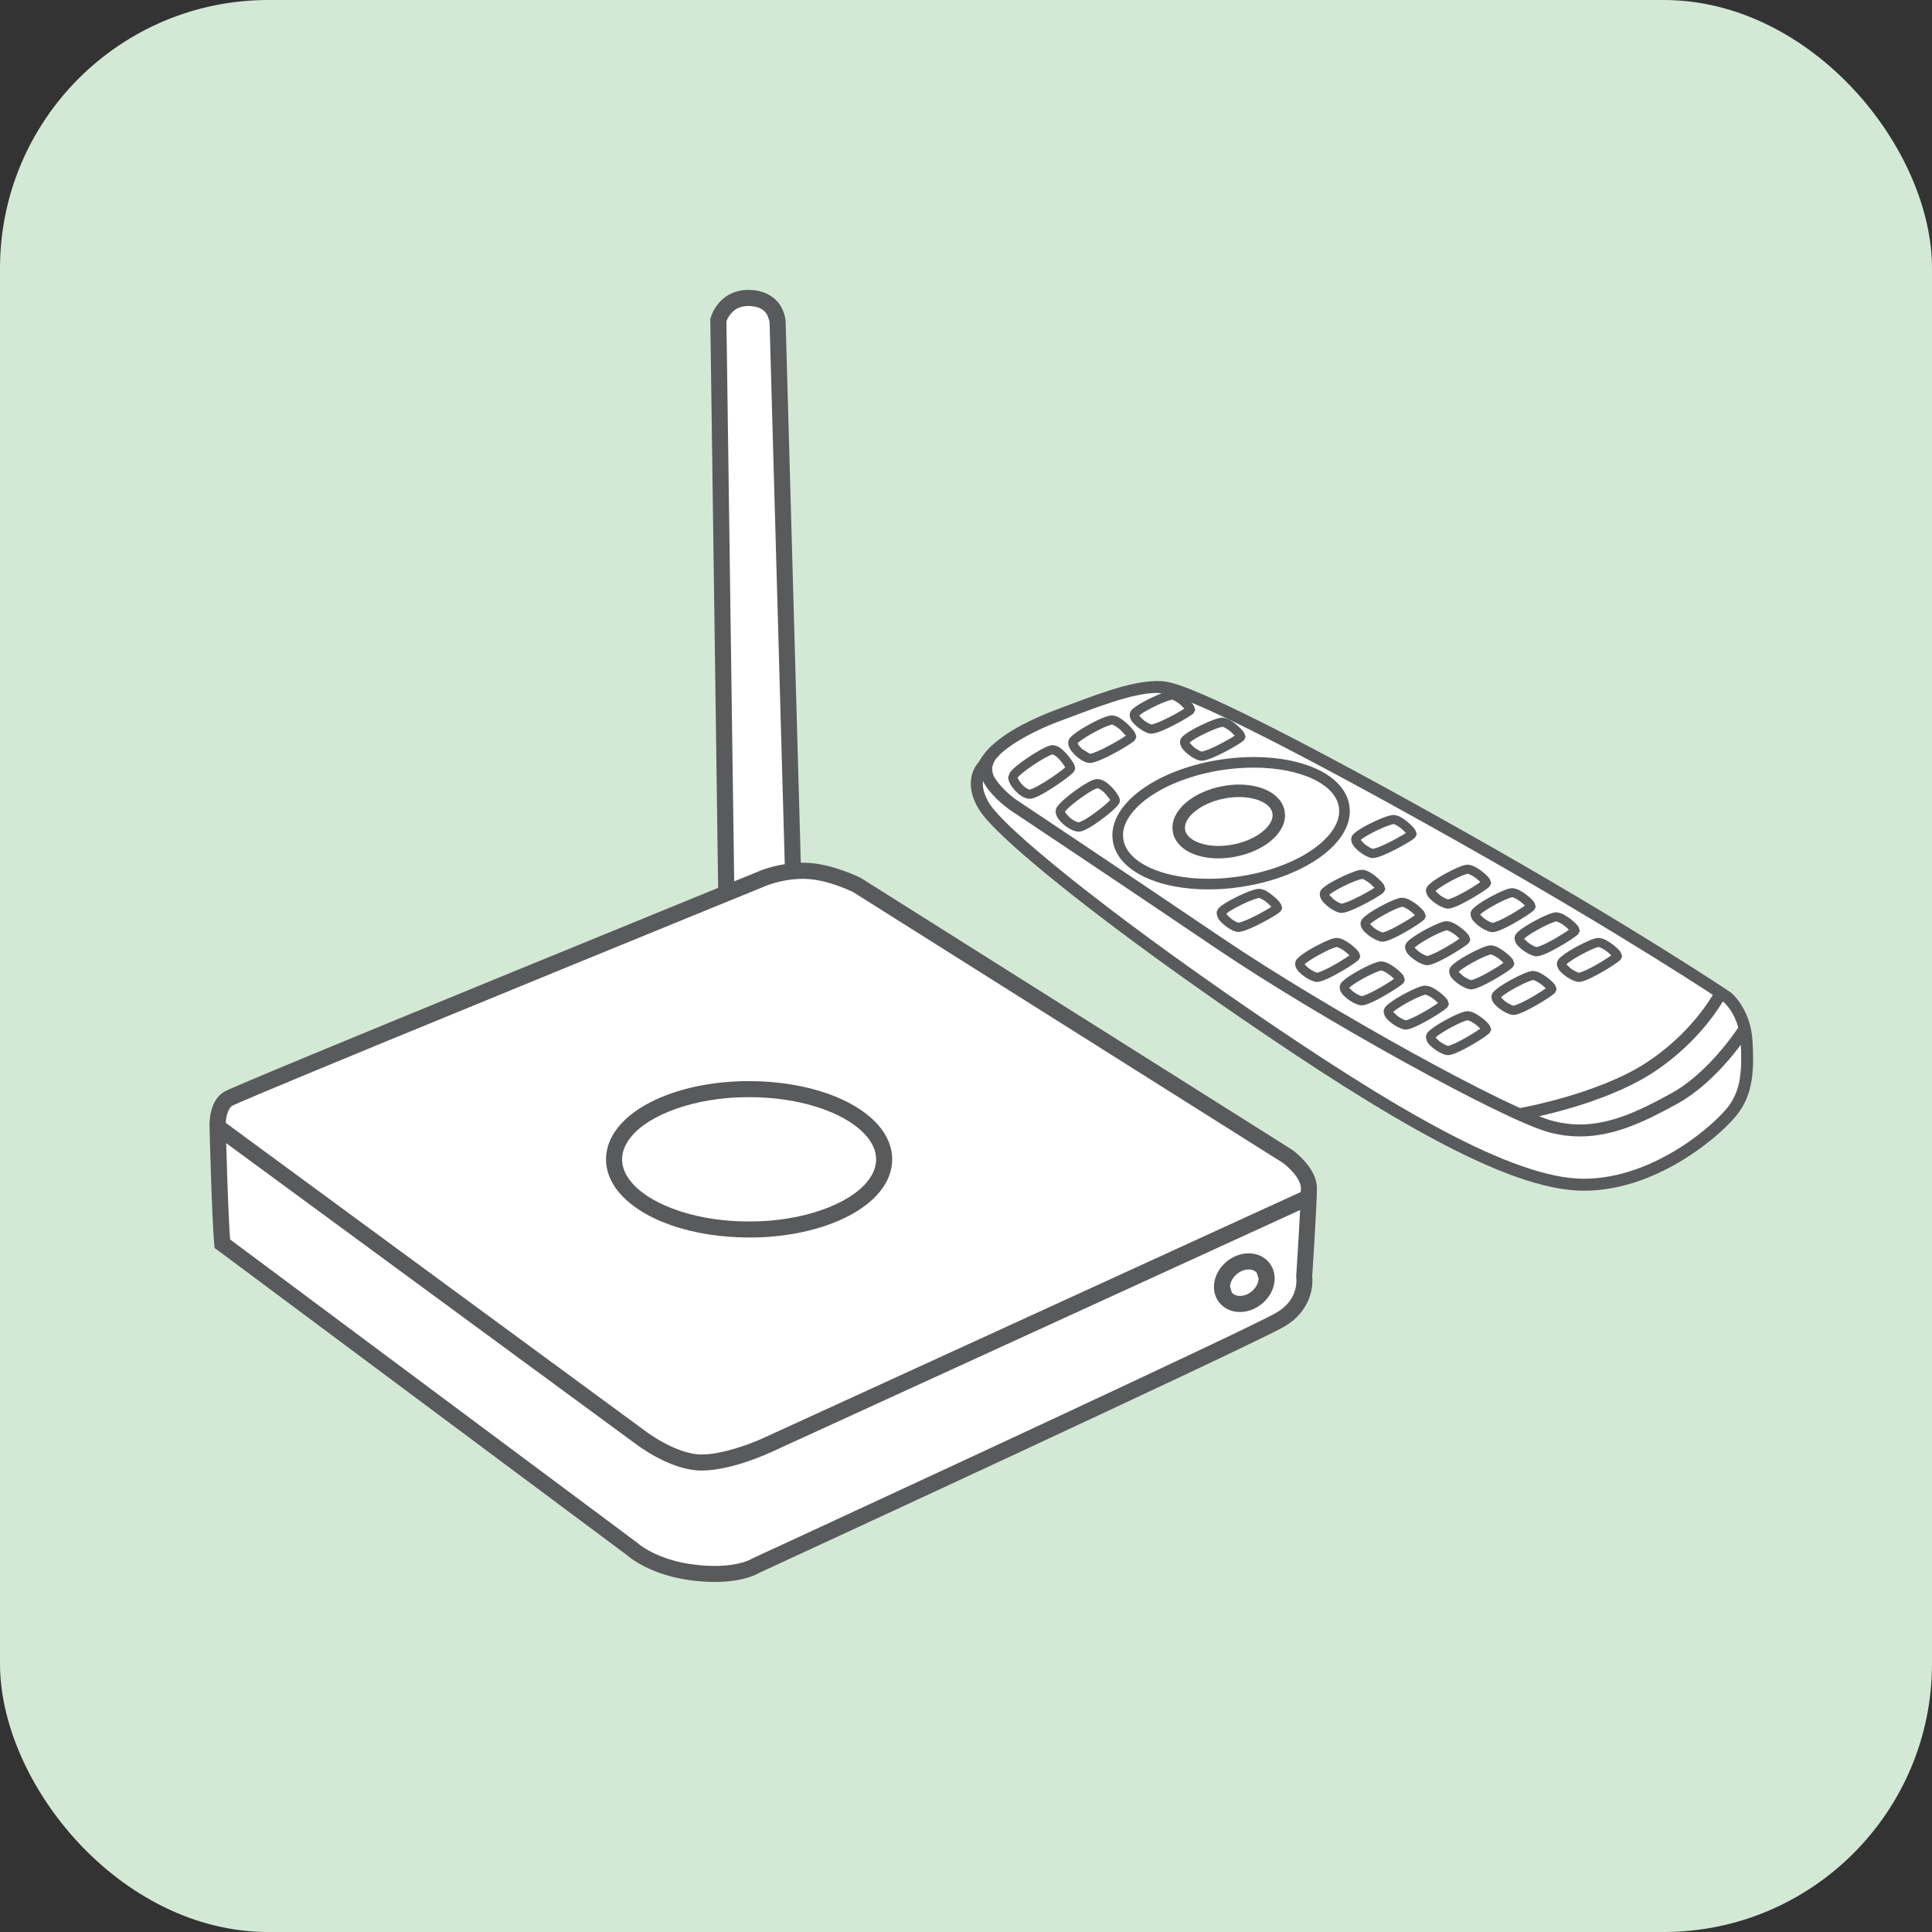 <svg xmlns="http://www.w3.org/2000/svg" width="108" height="108" viewBox="0 0 108 108" fill="none"><rect x="0" y="0" width="108" height="108" fill="#333333" stroke="none"/><rect width="108" height="108" rx="15" fill="#D3E9D6"></rect><path d="M73.166 66.424C73.166 65.501 71.982 64.643 71.982 64.643L47.912 49.475C47.912 49.475 46.458 48.749 45.141 48.684C44.62 48.655 44.133 48.713 43.731 48.792L44.328 48.523L43.473 18.046C43.473 18.046 43.473 16.759 41.989 16.659C40.506 16.562 40.161 17.897 40.161 17.897L40.602 49.937C33.884 52.678 13.315 61.083 12.765 61.416C12.105 61.816 12.17 62.995 12.17 62.995C12.17 62.995 12.302 68.14 12.433 69.523L35.363 86.607C35.363 86.607 36.505 87.656 38.879 87.923C41.251 88.185 42.242 87.526 42.242 87.526C42.242 87.526 70.103 74.666 71.621 73.743C73.139 72.822 72.906 71.371 72.906 71.371C72.906 71.371 73.166 67.347 73.166 66.424Z" fill="white"></path><path d="M12.431 69.523L12.879 69.482C12.816 68.817 12.749 67.178 12.7 65.725C12.652 64.267 12.618 62.985 12.618 62.983V62.966L12.616 62.908C12.614 62.794 12.626 62.535 12.691 62.303C12.755 62.06 12.869 61.876 12.997 61.804L12.961 61.744L12.996 61.806L12.999 61.804L12.963 61.744L12.997 61.806C13.088 61.758 13.676 61.5 14.563 61.127C17.681 59.813 24.764 56.903 31.059 54.326C34.209 53.037 37.163 51.83 39.328 50.943C41.497 50.06 42.87 49.499 42.873 49.497L43.02 49.443C43.321 49.34 44.056 49.126 44.882 49.128L45.123 49.135C45.711 49.162 46.369 49.347 46.873 49.526C47.124 49.619 47.338 49.706 47.486 49.774L47.714 49.878L47.916 49.478L47.675 49.858L71.744 65.026L71.985 64.646L71.722 65.01L71.76 65.04C71.857 65.115 72.118 65.332 72.341 65.603C72.568 65.875 72.729 66.198 72.722 66.427C72.722 66.858 72.657 68.102 72.59 69.219C72.525 70.338 72.459 71.341 72.459 71.343L72.455 71.391L72.465 71.441L72.479 71.439L72.465 71.441L72.479 71.439L72.465 71.441L72.472 71.584C72.464 71.94 72.383 72.75 71.389 73.358C71.243 73.449 70.63 73.76 69.729 74.196C66.56 75.731 59.639 78.965 53.513 81.811C50.45 83.233 47.586 84.559 45.488 85.532C43.388 86.502 42.06 87.116 42.056 87.118L42.022 87.135L41.995 87.154L42.087 87.294L41.998 87.15L41.995 87.154L42.087 87.294L41.998 87.15C41.983 87.159 41.376 87.535 39.954 87.537C39.65 87.537 39.309 87.519 38.93 87.477C37.8 87.354 36.973 87.041 36.436 86.767C36.166 86.631 35.968 86.504 35.84 86.412L35.701 86.308L35.67 86.282L35.667 86.277L35.65 86.261L12.7 69.164L12.431 69.523L12.879 69.482L12.431 69.523L12.163 69.883L35.093 86.967L35.361 86.607L35.055 86.938C35.103 86.981 36.334 88.092 38.826 88.367C39.236 88.413 39.61 88.432 39.949 88.432C41.637 88.434 42.422 87.945 42.487 87.897L42.237 87.523L42.425 87.931C42.425 87.931 49.391 84.716 56.547 81.385C60.125 79.719 63.75 78.026 66.577 76.69C67.991 76.021 69.204 75.442 70.115 75.001C71.03 74.557 71.616 74.264 71.85 74.124C73.178 73.321 73.373 72.097 73.365 71.581C73.365 71.418 73.349 71.316 73.346 71.297L72.901 71.367L73.351 71.398C73.351 71.388 73.614 67.388 73.616 66.424C73.606 65.761 73.23 65.253 72.906 64.886C72.575 64.518 72.257 64.289 72.242 64.279L72.23 64.272L48.127 49.082L48.109 49.072C48.078 49.063 46.615 48.313 45.157 48.234L44.871 48.226C43.571 48.229 42.555 48.651 42.523 48.663C42.525 48.661 35.206 51.646 27.803 54.681C24.102 56.199 20.378 57.729 17.539 58.905C16.122 59.493 14.924 59.992 14.057 60.359C13.625 60.541 13.276 60.689 13.021 60.802L12.713 60.939L12.524 61.035C12.098 61.298 11.914 61.717 11.818 62.067C11.722 62.423 11.712 62.744 11.71 62.908L11.714 63.024L12.163 62.995L11.714 63.005C11.714 63.014 11.842 68.138 11.977 69.567L11.997 69.766L12.158 69.883L12.431 69.523Z" fill="#595A5C"></path><path d="M11.9 63.356L35.493 80.684L35.759 80.32L35.481 80.675C35.496 80.684 35.968 81.056 36.663 81.434C37.361 81.809 38.274 82.2 39.222 82.205C41.02 82.193 43.159 81.145 43.189 81.139L42.996 80.735L43.181 81.142L73.353 67.331L72.978 66.513L42.801 80.328C42.8 80.328 42.678 80.386 42.458 80.481C41.807 80.761 40.311 81.313 39.221 81.306C38.535 81.311 37.718 80.985 37.091 80.641C36.776 80.47 36.51 80.301 36.322 80.173L36.106 80.021L36.035 79.966L36.028 79.961L12.431 62.631L11.9 63.356Z" fill="#595A5C"></path><path d="M41.055 50.188L40.607 17.89L40.157 17.896L40.593 18.009L40.573 18.004L40.593 18.009L40.573 18.004L40.593 18.009C40.6 17.977 40.684 17.729 40.873 17.514C41.07 17.3 41.331 17.11 41.834 17.105L41.955 17.109C42.566 17.16 42.755 17.387 42.892 17.608L43.005 17.927L43.019 18.028L43.02 18.049L43.092 18.047H43.02V18.049L43.092 18.047H43.02V18.055L43.875 48.538L44.774 48.513L43.919 18.033L43.47 18.047H43.919C43.918 18.006 43.921 17.616 43.677 17.172C43.443 16.726 42.889 16.259 42.014 16.213L41.832 16.206C41.012 16.201 40.439 16.604 40.135 16.996C39.824 17.384 39.732 17.748 39.721 17.785L39.706 17.844L40.152 50.201L41.055 50.188Z" fill="#595A5C"></path><path d="M70.606 70.874L70.254 71.153L70.355 71.468C70.356 71.693 70.225 71.991 69.953 72.204C69.746 72.368 69.512 72.444 69.314 72.442C69.105 72.44 68.957 72.368 68.862 72.254L68.762 71.939C68.758 71.714 68.89 71.416 69.162 71.203C69.368 71.038 69.604 70.962 69.801 70.962C70.009 70.965 70.158 71.035 70.254 71.153L70.606 70.874L70.958 70.596C70.671 70.232 70.232 70.061 69.801 70.062C69.385 70.062 68.963 70.211 68.603 70.495C68.136 70.868 67.862 71.396 67.859 71.938C67.859 72.242 67.953 72.553 68.155 72.808C68.442 73.172 68.881 73.343 69.312 73.343C69.727 73.343 70.151 73.194 70.51 72.91C70.977 72.537 71.252 72.009 71.254 71.468C71.255 71.163 71.16 70.852 70.958 70.596L70.606 70.874Z" fill="#595A5C"></path><path d="M49.426 64.807H48.975C48.975 65.229 48.815 65.641 48.483 66.051C47.498 67.29 44.909 68.293 41.877 68.281C39.855 68.283 38.028 67.853 36.744 67.181C36.101 66.851 35.597 66.458 35.267 66.051C34.937 65.642 34.775 65.231 34.775 64.807C34.775 64.383 34.937 63.972 35.267 63.564C36.252 62.323 38.843 61.32 41.877 61.332C43.899 61.33 45.724 61.761 47.008 62.431C47.649 62.762 48.153 63.156 48.483 63.564C48.815 63.971 48.975 64.383 48.975 64.807H49.874C49.874 64.145 49.614 63.525 49.182 62.995C47.873 61.415 45.095 60.445 41.877 60.433C39.727 60.434 37.78 60.88 36.328 61.631C35.604 62.009 35.004 62.462 34.571 62.995C34.137 63.525 33.876 64.145 33.876 64.807C33.876 65.468 34.137 66.088 34.571 66.618C35.877 68.198 38.655 69.169 41.877 69.179C44.025 69.179 45.974 68.731 47.422 67.982C48.146 67.603 48.748 67.152 49.182 66.618C49.614 66.088 49.874 65.468 49.874 64.807H49.426Z" fill="#595A5C"></path><path d="M54.999 42.782C55.593 41.594 57.472 40.604 59.352 39.91C61.232 39.219 63.606 38.23 65.09 38.428C66.574 38.625 72.508 41.594 81.806 46.838C91.103 52.078 96.545 55.739 96.545 55.739C96.545 55.739 97.535 56.531 97.634 58.211C97.731 59.891 97.634 60.98 96.942 61.97C96.25 62.958 92.689 66.222 88.534 66.222C84.379 66.222 77.487 62.069 69.556 56.628C61.624 51.188 55.889 46.54 54.997 45.055C54.108 43.571 54.999 42.782 54.999 42.782Z" fill="white"></path><path d="M54.999 42.782L55.3 42.931C55.783 41.912 57.614 40.895 59.467 40.225C61.183 39.587 63.311 38.729 64.678 38.736L65.046 38.76C65.669 38.833 67.558 39.623 70.367 41.04C73.19 42.459 76.995 44.508 81.642 47.13C86.288 49.749 89.968 51.972 92.488 53.54C93.746 54.324 94.716 54.941 95.369 55.365C96.024 55.789 96.359 56.018 96.361 56.018L96.547 55.741L96.339 55.999L96.364 56.025C96.516 56.165 97.222 56.876 97.301 58.233C97.323 58.577 97.335 58.893 97.335 59.185C97.332 60.312 97.168 61.064 96.668 61.783C96.369 62.216 95.316 63.276 93.858 64.187C92.399 65.106 90.524 65.892 88.536 65.892C86.569 65.898 83.83 64.884 80.619 63.173C77.405 61.466 73.708 59.073 69.748 56.357C65.789 53.639 62.376 51.121 59.848 49.099C58.586 48.089 57.54 47.205 56.763 46.484C55.987 45.766 55.47 45.197 55.288 44.886C55.017 44.433 54.941 44.079 54.941 43.809C54.941 43.537 55.019 43.344 55.094 43.209L55.195 43.066L55.223 43.033L55.226 43.031L55.272 42.99L55.303 42.932L54.999 42.782L54.778 42.531C54.742 42.563 54.27 42.994 54.269 43.807C54.267 44.211 54.389 44.693 54.713 45.228C54.975 45.66 55.511 46.229 56.308 46.973C58.694 49.183 63.412 52.82 69.368 56.907C73.339 59.632 77.051 62.035 80.306 63.764C83.56 65.493 86.348 66.557 88.534 66.562C90.701 66.561 92.684 65.716 94.214 64.754C95.747 63.788 96.822 62.722 97.215 62.165C97.815 61.312 98.003 60.37 98 59.185C98 58.876 97.988 58.548 97.968 58.194C97.86 56.38 96.791 55.509 96.754 55.48L96.744 55.471L96.73 55.463C96.725 55.459 91.279 51.795 81.969 46.547C77.316 43.923 73.505 41.869 70.666 40.444C67.813 39.016 65.993 38.221 65.135 38.098C64.986 38.078 64.832 38.069 64.676 38.069C63.072 38.078 60.945 38.972 59.234 39.599C57.327 40.315 55.4 41.278 54.698 42.633L54.999 42.782L54.778 42.531L54.999 42.782Z" fill="#595A5C"></path><path d="M97.251 57.322C97.249 57.322 97.15 57.477 96.964 57.74C96.402 58.53 95.043 60.236 93.417 61.121C91.645 62.097 90.035 62.86 88.317 62.858C87.837 62.858 87.348 62.8 86.837 62.67C85.69 62.385 82.456 60.791 78.863 58.804C75.262 56.812 71.25 54.416 68.411 52.495C62.707 48.637 56.769 44.68 56.769 44.68L56.585 44.959L56.78 44.69L56.602 44.55C56.263 44.289 55.573 43.62 55.489 43.198L55.464 43C55.462 42.778 55.563 42.571 55.675 42.417L55.829 42.238L55.877 42.193L55.887 42.183L55.472 41.658C55.452 41.686 54.812 42.157 54.795 43L54.84 43.362C54.976 43.88 55.371 44.313 55.715 44.658C56.065 44.996 56.383 45.225 56.39 45.23L56.397 45.236L56.402 45.239C56.405 45.241 57.886 46.227 60.082 47.699C62.278 49.169 65.186 51.122 68.037 53.05C70.905 54.99 74.922 57.39 78.542 59.39C82.171 61.392 85.348 62.979 86.674 63.319C87.238 63.463 87.785 63.528 88.32 63.528C90.245 63.526 91.956 62.691 93.744 61.711C96.126 60.395 97.802 57.698 97.822 57.681L97.251 57.322Z" fill="#595A5C"></path><path d="M71.469 45.381L71.127 45.446L71.139 45.569C71.144 45.838 70.958 46.185 70.563 46.499C70.173 46.812 69.601 47.079 68.938 47.207C68.652 47.261 68.374 47.289 68.11 47.289C67.582 47.289 67.119 47.181 66.792 47.01C66.464 46.836 66.293 46.622 66.251 46.395L66.239 46.274C66.234 46.005 66.42 45.658 66.813 45.345C67.204 45.031 67.775 44.766 68.44 44.638C68.724 44.583 69.002 44.556 69.266 44.556C69.794 44.556 70.259 44.663 70.584 44.834C70.912 45.009 71.084 45.222 71.127 45.448L71.469 45.381L71.809 45.315C71.712 44.822 71.354 44.45 70.905 44.216C70.448 43.98 69.881 43.86 69.264 43.858C68.953 43.858 68.633 43.889 68.303 43.954C67.541 44.103 66.871 44.405 66.375 44.8C65.885 45.195 65.543 45.699 65.54 46.272L65.567 46.526C65.661 47.019 66.018 47.391 66.468 47.626C66.924 47.863 67.49 47.983 68.109 47.983C68.42 47.983 68.741 47.952 69.069 47.887C69.835 47.738 70.503 47.436 70.999 47.041C71.489 46.646 71.83 46.142 71.835 45.569L71.809 45.316L71.469 45.381Z" fill="#595A5C"></path><path d="M75.14 45.084L74.846 45.127L74.862 45.34C74.869 46.05 74.322 46.851 73.313 47.532C72.308 48.212 70.883 48.759 69.259 48.996C68.669 49.084 68.095 49.125 67.548 49.125C66.23 49.125 65.063 48.882 64.22 48.478C63.372 48.07 62.88 47.516 62.793 46.908L62.776 46.694C62.767 45.985 63.316 45.183 64.324 44.501C65.328 43.821 66.753 43.276 68.377 43.036C68.967 42.951 69.544 42.91 70.091 42.91C71.409 42.91 72.577 43.149 73.418 43.556C74.265 43.963 74.758 44.515 74.846 45.128L75.14 45.084L75.433 45.043C75.299 44.157 74.619 43.474 73.676 43.021C72.724 42.566 71.481 42.318 70.091 42.318C69.512 42.318 68.91 42.361 68.291 42.453C66.589 42.705 65.088 43.272 63.993 44.012C62.902 44.752 62.188 45.679 62.181 46.696L62.205 46.997C62.335 47.879 63.017 48.562 63.96 49.014C64.912 49.472 66.157 49.718 67.546 49.718C68.124 49.718 68.726 49.677 69.344 49.584C71.047 49.333 72.547 48.766 73.643 48.024C74.732 47.284 75.45 46.357 75.457 45.342L75.433 45.043L75.14 45.084Z" fill="#595A5C"></path><path d="M56.615 43.439H56.357C56.373 43.726 56.537 43.957 56.74 44.191C56.95 44.412 57.198 44.617 57.518 44.653L57.554 44.654C57.776 44.644 57.959 44.547 58.215 44.415C58.585 44.217 59.027 43.928 59.386 43.67C59.564 43.54 59.723 43.422 59.839 43.323L59.988 43.188L60.048 43.119L60.108 42.943L60.054 42.752C59.974 42.584 59.81 42.347 59.605 42.12C59.391 41.899 59.178 41.673 58.837 41.656L58.745 41.665C58.578 41.701 58.4 41.791 58.162 41.918C57.817 42.108 57.393 42.381 57.048 42.641C56.875 42.771 56.725 42.894 56.603 43.012L56.451 43.19L56.359 43.439H56.875H56.763L56.867 43.495L56.877 43.439H56.764L56.868 43.495C56.874 43.471 56.998 43.335 57.173 43.198C57.429 42.986 57.803 42.733 58.135 42.528C58.462 42.326 58.795 42.171 58.843 42.169L58.839 42.133V42.169L58.846 42.167L58.839 42.131V42.167L59.01 42.258C59.149 42.364 59.313 42.548 59.431 42.713L59.567 42.926L59.602 42.991L59.769 42.943H59.596L59.602 42.991L59.769 42.943H59.596H59.786L59.632 42.819L59.596 42.943H59.786L59.632 42.819C59.619 42.841 59.473 42.967 59.292 43.104C59.012 43.314 58.619 43.583 58.267 43.793C58.091 43.899 57.923 43.991 57.791 44.053L57.622 44.121L57.571 44.135L57.557 44.138V44.194L57.562 44.138H57.557V44.194L57.562 44.138C57.489 44.142 57.275 44.015 57.123 43.841C56.962 43.678 56.867 43.449 56.877 43.437H56.615" fill="#595A5C"></path><path d="M59.971 41.494L59.716 41.459L59.713 41.522C59.728 41.819 59.906 42.017 60.106 42.221C60.314 42.414 60.552 42.58 60.813 42.641L60.911 42.651C61.116 42.645 61.314 42.564 61.574 42.457C61.95 42.294 62.398 42.055 62.762 41.84C62.943 41.732 63.102 41.633 63.225 41.549L63.377 41.436L63.441 41.375L63.516 41.216L63.519 41.2V41.175L63.451 40.966C63.352 40.799 63.162 40.587 62.933 40.387C62.697 40.194 62.468 40.004 62.154 39.99L62.118 39.992L62.143 40.247L62.133 39.992C61.953 40.004 61.779 40.076 61.542 40.173C61.2 40.324 60.783 40.546 60.437 40.763C60.263 40.87 60.109 40.978 59.986 41.081C59.872 41.192 59.766 41.245 59.716 41.462L59.971 41.494L60.225 41.527L60.114 41.513L60.212 41.576L60.227 41.527L60.116 41.513L60.214 41.576C60.222 41.556 60.352 41.434 60.525 41.322C60.784 41.144 61.152 40.934 61.48 40.773C61.8 40.609 62.126 40.498 62.157 40.505H62.169L62.155 40.364V40.505H62.169L62.155 40.364V40.505C62.186 40.486 62.477 40.645 62.678 40.848L62.943 41.134L63.01 41.228L63.017 41.24L63.172 41.176H63.006L63.017 41.24L63.172 41.176H63.006V41.182H63.261L63.008 41.147L63.194 41.173L63.056 41.033L63.008 41.147L63.194 41.173L63.056 41.033C63.042 41.052 62.892 41.159 62.707 41.276C62.423 41.452 62.027 41.674 61.668 41.852C61.319 42.028 60.96 42.151 60.914 42.141V42.2L60.928 42.142L60.914 42.141V42.2L60.928 42.142L60.465 41.852L60.28 41.635L60.239 41.551L60.232 41.523H60.184L60.232 41.53V41.523H60.184L60.232 41.53L59.971 41.494Z" fill="#595A5C"></path><path d="M63.407 39.936L63.157 39.886L63.148 39.968C63.171 40.278 63.365 40.44 63.564 40.621C63.772 40.792 64.005 40.934 64.225 40.999L64.347 41.014C64.541 41.009 64.733 40.937 64.974 40.84C65.329 40.691 65.748 40.474 66.087 40.283C66.259 40.185 66.408 40.096 66.519 40.021L66.663 39.919L66.722 39.864L66.801 39.719L66.805 39.707L66.806 39.695L66.808 39.659L66.738 39.45C66.637 39.295 66.457 39.115 66.242 38.944C66.022 38.779 65.805 38.62 65.521 38.602C65.343 38.608 65.176 38.667 64.948 38.751C64.617 38.879 64.212 39.071 63.875 39.259C63.706 39.355 63.555 39.445 63.436 39.536C63.318 39.64 63.217 39.678 63.155 39.888L63.407 39.936L63.157 39.886L63.407 39.936L63.66 39.985L63.542 39.961L63.642 40.035L63.661 39.985L63.543 39.961L63.644 40.035C63.651 40.02 63.779 39.913 63.947 39.813C64.2 39.655 64.557 39.476 64.873 39.337C65.181 39.199 65.497 39.107 65.521 39.115C65.546 39.1 65.815 39.237 66.001 39.408L66.247 39.649L66.307 39.725L66.311 39.732L66.446 39.659H66.297L66.311 39.732L66.446 39.659H66.297H66.505L66.299 39.635L66.297 39.659H66.505L66.299 39.635L66.553 39.664L66.302 39.613L66.488 39.65L66.353 39.507L66.302 39.613L66.488 39.65L66.353 39.507C66.34 39.524 66.199 39.62 66.027 39.724C65.765 39.883 65.393 40.083 65.059 40.24C64.735 40.399 64.398 40.508 64.35 40.498V40.566L64.369 40.502L64.35 40.498V40.566L64.369 40.502C64.261 40.472 64.049 40.358 63.895 40.225L63.711 40.035L63.672 39.972L63.666 39.96L63.63 39.968H63.666L63.665 39.96L63.629 39.968H63.665H63.567L63.663 39.989L63.665 39.968H63.567L63.663 39.989V39.987L63.407 39.936Z" fill="#595A5C"></path><path d="M66.223 41.449L65.972 41.394L65.962 41.481C65.986 41.792 66.179 41.955 66.377 42.136C66.584 42.305 66.816 42.447 67.038 42.512L67.16 42.527C67.355 42.522 67.548 42.449 67.789 42.353C68.143 42.206 68.563 41.989 68.902 41.796C69.073 41.7 69.221 41.609 69.334 41.534L69.478 41.43L69.537 41.375L69.616 41.227L69.62 41.209L69.621 41.173L69.551 40.963C69.448 40.809 69.272 40.632 69.057 40.457C68.837 40.293 68.62 40.136 68.338 40.117C68.16 40.122 67.99 40.182 67.763 40.266C67.432 40.392 67.025 40.586 66.69 40.773C66.519 40.869 66.368 40.96 66.249 41.05C66.133 41.155 66.03 41.192 65.969 41.403L66.223 41.449L65.972 41.394L66.223 41.449L66.476 41.498L66.356 41.473L66.456 41.548L66.478 41.498L66.358 41.473L66.457 41.548C66.464 41.531 66.594 41.425 66.762 41.324C67.013 41.168 67.37 40.989 67.688 40.852C67.996 40.714 68.31 40.62 68.336 40.63C68.362 40.613 68.63 40.748 68.814 40.92L69.061 41.16L69.12 41.237L69.126 41.244L69.259 41.172H69.108L69.126 41.244L69.259 41.172H69.108H69.317L69.112 41.146L69.108 41.172H69.317L69.112 41.146L69.367 41.177L69.115 41.131L69.302 41.167L69.166 41.023L69.115 41.131L69.302 41.167L69.166 41.023C69.153 41.037 69.013 41.136 68.842 41.239C68.579 41.396 68.208 41.596 67.873 41.755C67.55 41.915 67.211 42.021 67.163 42.013V42.079L67.182 42.016L67.163 42.013V42.079L67.182 42.016C67.076 41.989 66.864 41.873 66.71 41.741L66.524 41.551L66.486 41.488L66.483 41.474L66.445 41.483H66.483V41.474L66.445 41.483H66.483H66.379L66.481 41.507L66.483 41.483H66.379L66.481 41.507L66.483 41.502L66.223 41.449Z" fill="#595A5C"></path><path d="M75.79 46.889L75.54 46.836L75.532 46.923C75.554 47.231 75.749 47.395 75.947 47.576C76.152 47.745 76.386 47.887 76.607 47.951L76.728 47.968C76.923 47.962 77.116 47.889 77.356 47.792C77.711 47.645 78.13 47.429 78.47 47.236C78.639 47.139 78.79 47.051 78.901 46.976L79.046 46.87L79.106 46.816L79.184 46.667L79.186 46.658L79.188 46.646L79.189 46.612L79.119 46.404C79.019 46.246 78.839 46.069 78.624 45.898C78.403 45.73 78.188 45.575 77.906 45.558C77.728 45.561 77.559 45.623 77.33 45.706C76.998 45.833 76.593 46.024 76.257 46.212C76.089 46.306 75.937 46.4 75.817 46.489C75.701 46.592 75.6 46.633 75.539 46.843L75.79 46.889L75.54 46.836L75.79 46.889L76.043 46.937L75.925 46.915L76.026 46.988L76.044 46.937L75.927 46.915L76.027 46.988C76.034 46.973 76.162 46.865 76.33 46.766C76.581 46.611 76.937 46.429 77.256 46.291C77.562 46.152 77.879 46.06 77.904 46.069C77.93 46.055 78.198 46.19 78.385 46.361L78.629 46.6L78.689 46.675L78.692 46.684L78.826 46.612H78.678L78.692 46.684L78.826 46.612H78.678H78.879L78.68 46.59L78.678 46.612H78.879L78.68 46.59L78.933 46.619L78.684 46.569L78.872 46.605L78.735 46.46L78.684 46.568L78.872 46.604L78.735 46.458C78.721 46.475 78.583 46.573 78.41 46.674C78.145 46.834 77.776 47.034 77.441 47.192C77.116 47.351 76.779 47.458 76.732 47.45V47.516L76.75 47.453L76.732 47.45V47.516L76.75 47.453C76.643 47.426 76.433 47.308 76.279 47.178L76.092 46.988L76.055 46.925L76.05 46.913L76.014 46.922H76.051L76.05 46.913L76.014 46.922H76.051H75.947L76.048 46.944L76.051 46.922H75.947L76.048 46.944L76.05 46.937L75.79 46.889Z" fill="#595A5C"></path><path d="M68.273 51.016L68.022 50.967L68.013 51.049C68.035 51.358 68.23 51.522 68.428 51.702C68.635 51.873 68.868 52.014 69.088 52.08L69.211 52.097C69.406 52.09 69.596 52.018 69.838 51.92C70.192 51.773 70.613 51.556 70.951 51.363C71.122 51.268 71.271 51.179 71.382 51.105L71.525 50.999L71.587 50.944L71.666 50.801L71.669 50.787V50.777L71.671 50.741L71.604 50.533C71.501 50.375 71.324 50.199 71.108 50.027C70.886 49.859 70.669 49.702 70.384 49.687C70.208 49.69 70.04 49.752 69.811 49.835C69.481 49.962 69.074 50.153 68.738 50.341C68.57 50.435 68.42 50.528 68.3 50.618C68.184 50.719 68.083 50.76 68.018 50.967L68.273 51.016L68.524 51.066L68.408 51.044L68.505 51.117L68.526 51.066L68.409 51.044L68.507 51.117C68.514 51.102 68.644 50.994 68.809 50.895C69.064 50.739 69.42 50.558 69.736 50.42C70.045 50.281 70.358 50.189 70.384 50.198C70.413 50.182 70.681 50.317 70.866 50.49L71.112 50.729L71.17 50.806L71.177 50.815L71.308 50.741H71.161L71.177 50.815L71.308 50.741H71.161H71.368L71.161 50.715V50.741H71.368L71.161 50.715L71.418 50.748L71.166 50.695L71.353 50.733L71.218 50.587L71.166 50.695L71.353 50.733L71.218 50.587C71.204 50.606 71.064 50.702 70.893 50.804C70.628 50.963 70.257 51.165 69.922 51.322C69.597 51.481 69.261 51.589 69.215 51.58V51.647L69.232 51.584L69.215 51.58V51.647L69.232 51.584C69.127 51.556 68.915 51.437 68.762 51.305L68.575 51.117L68.536 51.052L68.531 51.04L68.495 51.049H68.531L68.529 51.04L68.493 51.049H68.529H68.43L68.526 51.069L68.529 51.049H68.43L68.526 51.069L68.273 51.016Z" fill="#595A5C"></path><path d="M74.034 49.953L73.783 49.904L73.775 49.986C73.797 50.295 73.992 50.459 74.19 50.639C74.397 50.81 74.629 50.952 74.85 51.017L74.973 51.034C75.168 51.029 75.357 50.957 75.6 50.858C75.954 50.711 76.374 50.493 76.713 50.3C76.884 50.203 77.032 50.116 77.144 50.041L77.289 49.934L77.349 49.88L77.427 49.735L77.431 49.724V49.711L77.434 49.675L77.364 49.466C77.263 49.311 77.085 49.133 76.868 48.96C76.648 48.794 76.431 48.637 76.145 48.62C75.969 48.625 75.8 48.687 75.573 48.77C75.243 48.897 74.836 49.089 74.499 49.276C74.332 49.37 74.181 49.463 74.062 49.553C73.944 49.654 73.845 49.695 73.781 49.902L74.034 49.953L74.286 50.003L74.169 49.981L74.267 50.054L74.287 50.003L74.171 49.981L74.269 50.054C74.275 50.039 74.405 49.931 74.573 49.832C74.826 49.676 75.181 49.495 75.498 49.357C75.807 49.218 76.12 49.126 76.147 49.135C76.174 49.119 76.441 49.254 76.627 49.425L76.875 49.664L76.932 49.743L76.937 49.75L77.072 49.676H76.923L76.937 49.75L77.072 49.676H76.923H77.132L76.923 49.651V49.676H77.132L76.923 49.651L77.18 49.683L76.928 49.63L77.115 49.668L76.98 49.524L76.928 49.63L77.115 49.668L76.98 49.524C76.966 49.541 76.826 49.639 76.653 49.74C76.39 49.9 76.017 50.102 75.684 50.259C75.359 50.418 75.022 50.528 74.976 50.516V50.584L74.993 50.519L74.976 50.516V50.584L74.993 50.519C74.889 50.493 74.677 50.374 74.522 50.244L74.337 50.054L74.298 49.989L74.293 49.977L74.257 49.986H74.293L74.291 49.977L74.255 49.986H74.291H74.192L74.289 50.006L74.291 49.986H74.192L74.289 50.006L74.034 49.953Z" fill="#595A5C"></path><path d="M76.313 51.606L76.06 51.565L76.053 51.629C76.079 51.95 76.287 52.104 76.493 52.278C76.708 52.441 76.952 52.574 77.176 52.629L77.275 52.641C77.477 52.634 77.662 52.552 77.899 52.447C78.248 52.285 78.662 52.051 78.996 51.841C79.166 51.733 79.313 51.637 79.422 51.557L79.564 51.446L79.622 51.389L79.696 51.241L79.699 51.218V51.193L79.622 50.979C79.516 50.829 79.332 50.658 79.109 50.497C78.882 50.342 78.655 50.193 78.374 50.183H78.368C78.19 50.193 78.029 50.26 77.805 50.354C77.48 50.494 77.081 50.704 76.754 50.907C76.588 51.01 76.439 51.109 76.325 51.205C76.212 51.312 76.113 51.357 76.058 51.569L76.313 51.606L76.566 51.642L76.45 51.625L76.551 51.695L76.568 51.642L76.451 51.625L76.552 51.695C76.559 51.676 76.684 51.564 76.848 51.456C77.098 51.287 77.446 51.092 77.756 50.938C78.055 50.786 78.366 50.683 78.383 50.69L78.376 50.434V50.69C78.419 50.677 78.692 50.803 78.887 50.967L79.138 51.193L79.198 51.265L79.2 51.266L79.371 51.188H79.186L79.202 51.266L79.373 51.188H79.188V51.191H79.444L79.191 51.15L79.378 51.182L79.237 51.046L79.191 51.152L79.378 51.184L79.237 51.047C79.222 51.065 79.085 51.171 78.915 51.282C78.653 51.456 78.289 51.673 77.959 51.844C77.639 52.02 77.306 52.138 77.279 52.126V52.208L77.298 52.128L77.279 52.126V52.208L77.298 52.128C77.19 52.105 76.971 51.996 76.81 51.87L76.616 51.688L76.576 51.627L76.573 51.618L76.525 51.63H76.573V51.618L76.525 51.63H76.573H76.465L76.573 51.649V51.63H76.465L76.573 51.649L76.313 51.606Z" fill="#595A5C"></path><path d="M78.803 52.919L78.55 52.88L78.543 52.943C78.569 53.263 78.778 53.416 78.983 53.592C79.198 53.755 79.442 53.888 79.665 53.943L79.766 53.955C79.967 53.948 80.152 53.866 80.389 53.762C80.738 53.599 81.152 53.363 81.487 53.153C81.656 53.047 81.803 52.951 81.912 52.869L82.054 52.76L82.112 52.702L82.186 52.553L82.189 52.533V52.507L82.112 52.293C82.006 52.143 81.822 51.974 81.6 51.811C81.372 51.654 81.145 51.505 80.865 51.495H80.856C80.68 51.505 80.519 51.574 80.296 51.668C79.971 51.808 79.571 52.016 79.244 52.221C79.077 52.324 78.93 52.423 78.815 52.517C78.702 52.627 78.603 52.673 78.549 52.883L78.803 52.919L79.056 52.958L78.94 52.938L79.041 53.008L79.058 52.958L78.942 52.938L79.043 53.008C79.049 52.991 79.174 52.878 79.338 52.77C79.588 52.603 79.935 52.404 80.246 52.254C80.545 52.102 80.856 51.996 80.873 52.005L80.866 51.75V52.005C80.909 51.991 81.183 52.119 81.377 52.28L81.629 52.507L81.689 52.579H81.69L81.861 52.502H81.677L81.692 52.579L81.863 52.502H81.678V52.505H81.935L81.682 52.464L81.868 52.497L81.73 52.358L81.682 52.466L81.868 52.498L81.73 52.36C81.712 52.377 81.576 52.483 81.405 52.596C81.143 52.769 80.779 52.987 80.449 53.158C80.13 53.334 79.793 53.452 79.769 53.438V53.524L79.788 53.442L79.769 53.438V53.524L79.788 53.442C79.68 53.418 79.461 53.31 79.297 53.184L79.106 53.001L79.067 52.941L79.063 52.933L79.015 52.944H79.063V52.933L79.015 52.944H79.063H78.955L79.063 52.963V52.944H78.955L79.063 52.963L78.803 52.919Z" fill="#595A5C"></path><path d="M81.265 54.271L81.012 54.234L81.007 54.297C81.032 54.617 81.239 54.769 81.444 54.945C81.659 55.107 81.9 55.24 82.124 55.295L82.225 55.307C82.427 55.3 82.61 55.218 82.847 55.114C83.196 54.952 83.61 54.716 83.948 54.505C84.116 54.399 84.263 54.304 84.374 54.222L84.516 54.112L84.574 54.054L84.647 53.902L84.649 53.883V53.859L84.574 53.644C84.466 53.493 84.281 53.324 84.058 53.164C83.83 53.005 83.605 52.856 83.324 52.846H83.316C83.14 52.858 82.977 52.924 82.753 53.02C82.43 53.158 82.032 53.369 81.702 53.572C81.538 53.676 81.391 53.776 81.275 53.871C81.164 53.979 81.063 54.025 81.012 54.237L81.265 54.271L81.518 54.309L81.4 54.29L81.502 54.36L81.519 54.309L81.401 54.29L81.504 54.36C81.511 54.343 81.634 54.23 81.8 54.123C82.046 53.953 82.396 53.757 82.704 53.605C83.005 53.453 83.317 53.346 83.333 53.355L83.326 53.1V53.355C83.369 53.341 83.644 53.47 83.835 53.63L84.088 53.858L84.148 53.929L84.15 53.931L84.319 53.854H84.135L84.152 53.931L84.321 53.854H84.136V53.858H84.394L84.141 53.822L84.329 53.849L84.188 53.711L84.141 53.822L84.329 53.849L84.188 53.711C84.174 53.728 84.035 53.834 83.866 53.947C83.605 54.119 83.241 54.338 82.907 54.509C82.589 54.683 82.254 54.803 82.229 54.789V54.875L82.248 54.793L82.229 54.789V54.875L82.248 54.793C82.14 54.769 81.921 54.661 81.76 54.535L81.566 54.352L81.528 54.292L81.525 54.283L81.473 54.297H81.526L81.525 54.283L81.473 54.297H81.526H81.427L81.525 54.312L81.526 54.297H81.427L81.525 54.312L81.265 54.271Z" fill="#595A5C"></path><path d="M83.628 55.699L83.377 55.662L83.372 55.727C83.398 56.045 83.605 56.199 83.808 56.373C84.025 56.537 84.266 56.67 84.488 56.727L84.591 56.737C84.793 56.73 84.975 56.65 85.215 56.544C85.563 56.381 85.975 56.146 86.314 55.934C86.481 55.829 86.628 55.732 86.739 55.65L86.881 55.541L86.939 55.482L87.011 55.33L87.014 55.288L86.939 55.074C86.832 54.923 86.647 54.754 86.425 54.594C86.198 54.436 85.968 54.288 85.688 54.277H85.681C85.505 54.288 85.344 54.356 85.121 54.45C84.798 54.592 84.398 54.799 84.071 55.004C83.904 55.106 83.757 55.206 83.642 55.301C83.529 55.409 83.43 55.455 83.376 55.667L83.628 55.699L83.883 55.737L83.765 55.718L83.868 55.788L83.885 55.737L83.767 55.718L83.87 55.788C83.876 55.771 84.001 55.658 84.163 55.551C84.411 55.383 84.762 55.185 85.071 55.035C85.372 54.881 85.683 54.776 85.698 54.785L85.69 54.53V54.785C85.734 54.771 86.009 54.898 86.201 55.06L86.454 55.286L86.514 55.358L86.515 55.359L86.685 55.281H86.502L86.517 55.359L86.686 55.281H86.503H86.729L86.505 55.25L86.503 55.281H86.729L86.505 55.25L86.693 55.276L86.551 55.139L86.507 55.248L86.693 55.276L86.551 55.139C86.539 55.158 86.401 55.262 86.23 55.375C85.968 55.547 85.603 55.766 85.271 55.939C84.953 56.111 84.616 56.231 84.593 56.219V56.303L84.61 56.222L84.593 56.219V56.303L84.61 56.222C84.505 56.197 84.287 56.089 84.122 55.963L83.931 55.78L83.892 55.72L83.888 55.71L83.839 55.725H83.89L83.888 55.71L83.839 55.725H83.89H83.794L83.888 55.739L83.89 55.725H83.794L83.888 55.739L83.628 55.699Z" fill="#595A5C"></path><path d="M79.971 49.76L79.716 49.719L79.711 49.782C79.738 50.102 79.945 50.256 80.15 50.43C80.367 50.594 80.608 50.727 80.834 50.782L80.933 50.794C81.133 50.787 81.318 50.705 81.555 50.601C81.904 50.438 82.317 50.203 82.654 49.992C82.823 49.888 82.969 49.789 83.08 49.709L83.222 49.598L83.278 49.541L83.353 49.391L83.355 49.348L83.278 49.134C83.172 48.984 82.987 48.813 82.765 48.651C82.538 48.495 82.311 48.346 82.03 48.338H82.023C81.846 48.348 81.685 48.415 81.461 48.509C81.136 48.649 80.74 48.859 80.41 49.063C80.246 49.165 80.099 49.264 79.983 49.36C79.872 49.468 79.771 49.512 79.716 49.724L79.971 49.76L80.224 49.796L80.108 49.779L80.207 49.849L80.225 49.796L80.109 49.779L80.208 49.849C80.215 49.83 80.342 49.717 80.506 49.61C80.754 49.44 81.102 49.245 81.412 49.092C81.711 48.94 82.023 48.837 82.039 48.844L82.032 48.587V48.844C82.076 48.83 82.35 48.958 82.543 49.119L82.796 49.346L82.856 49.416V49.418L83.027 49.341H82.842L82.858 49.418L83.029 49.341H82.844H83.068L82.846 49.307L82.844 49.341H83.068L82.846 49.307L83.035 49.336L82.894 49.198L82.846 49.305L83.035 49.336L82.894 49.198C82.88 49.215 82.741 49.321 82.57 49.432C82.312 49.604 81.947 49.823 81.615 49.994C81.297 50.17 80.962 50.288 80.936 50.276V50.358L80.955 50.278L80.936 50.276V50.358L80.955 50.278C80.848 50.256 80.629 50.145 80.466 50.02L80.272 49.839L80.234 49.777L80.231 49.769L80.183 49.781H80.232L80.231 49.769L80.183 49.781H80.232H80.125L80.232 49.798L80.234 49.781H80.126L80.234 49.798L79.971 49.76Z" fill="#595A5C"></path><path d="M82.461 51.072L82.207 51.032L82.201 51.095C82.229 51.415 82.436 51.569 82.641 51.745C82.856 51.909 83.099 52.042 83.323 52.099L83.422 52.109C83.624 52.102 83.806 52.02 84.044 51.916C84.393 51.754 84.808 51.518 85.145 51.306C85.312 51.201 85.459 51.104 85.57 51.022L85.712 50.913L85.769 50.854L85.842 50.702L85.846 50.66L85.769 50.446C85.663 50.295 85.478 50.126 85.256 49.966C85.03 49.808 84.801 49.66 84.521 49.649H84.514C84.336 49.66 84.176 49.728 83.952 49.824C83.627 49.964 83.23 50.174 82.9 50.376C82.736 50.48 82.589 50.578 82.473 50.675C82.362 50.783 82.261 50.827 82.207 51.037L82.461 51.072L82.714 51.111L82.596 51.09L82.697 51.16L82.716 51.111L82.598 51.09L82.699 51.16C82.706 51.143 82.832 51.032 82.995 50.923C83.244 50.755 83.593 50.559 83.902 50.407C84.201 50.255 84.516 50.148 84.529 50.157L84.523 49.902V50.157C84.569 50.143 84.841 50.27 85.034 50.432L85.287 50.658L85.345 50.73V50.731L85.517 50.653H85.333L85.346 50.731L85.519 50.653H85.335H85.558L85.336 50.622L85.335 50.653H85.558L85.336 50.622L85.526 50.648L85.384 50.511L85.336 50.62L85.526 50.648L85.384 50.511C85.37 50.53 85.232 50.634 85.061 50.747C84.803 50.919 84.437 51.138 84.106 51.311C83.788 51.483 83.451 51.603 83.425 51.589V51.675L83.446 51.594L83.425 51.589V51.675L83.446 51.594C83.338 51.569 83.119 51.459 82.957 51.333L82.764 51.15L82.724 51.09L82.721 51.082L82.673 51.094H82.723L82.721 51.082L82.673 51.094H82.723H82.615L82.723 51.112L82.724 51.094H82.617L82.724 51.112L82.461 51.072Z" fill="#595A5C"></path><path d="M84.922 52.424L84.669 52.385L84.664 52.448C84.69 52.767 84.897 52.921 85.102 53.097C85.317 53.26 85.56 53.393 85.786 53.449L85.885 53.46C86.086 53.453 86.269 53.371 86.509 53.267C86.857 53.104 87.271 52.868 87.606 52.658C87.775 52.554 87.922 52.456 88.031 52.374L88.173 52.265L88.231 52.207L88.305 52.058L88.308 52.038V52.012L88.231 51.798C88.126 51.648 87.941 51.479 87.719 51.316C87.493 51.159 87.262 51.01 86.984 51H86.975C86.799 51.01 86.638 51.079 86.413 51.173C86.09 51.315 85.69 51.521 85.363 51.726C85.196 51.829 85.049 51.928 84.934 52.022C84.822 52.132 84.722 52.178 84.668 52.388L84.922 52.424L85.175 52.463L85.057 52.443L85.16 52.513L85.177 52.463L85.059 52.443L85.162 52.513C85.168 52.496 85.293 52.383 85.457 52.275C85.705 52.108 86.054 51.909 86.365 51.759C86.664 51.605 86.975 51.501 86.992 51.509L86.986 51.255V51.509C87.028 51.496 87.303 51.622 87.496 51.785L87.748 52.012L87.808 52.084H87.809L87.978 52.007H87.796L87.811 52.084L87.98 52.007H87.797V52.01H88.052L87.801 51.971L87.987 52.002L87.847 51.863L87.801 51.971L87.987 52.002L87.847 51.863C87.832 51.884 87.693 51.988 87.524 52.101C87.264 52.272 86.898 52.49 86.568 52.663C86.249 52.837 85.914 52.955 85.888 52.942V53.027L85.907 52.947L85.888 52.942V53.027L85.907 52.947C85.799 52.923 85.581 52.813 85.418 52.687L85.225 52.504L85.186 52.444L85.182 52.436L85.133 52.448H85.182V52.436L85.133 52.448H85.182H85.075L85.182 52.467V52.448H85.075L85.182 52.467L84.922 52.424Z" fill="#595A5C"></path><path d="M87.29 53.855L87.035 53.817L87.03 53.882C87.056 54.2 87.263 54.354 87.468 54.528C87.685 54.692 87.927 54.824 88.151 54.88L88.25 54.89C88.452 54.883 88.635 54.803 88.873 54.697C89.221 54.535 89.637 54.299 89.972 54.089C90.141 53.983 90.288 53.887 90.397 53.805L90.539 53.696L90.597 53.637L90.669 53.489L90.674 53.467V53.441L90.597 53.227C90.491 53.078 90.307 52.909 90.085 52.747C89.857 52.59 89.63 52.441 89.35 52.431H89.343C89.165 52.441 89.004 52.509 88.78 52.603C88.456 52.745 88.057 52.954 87.729 53.155C87.563 53.26 87.416 53.359 87.3 53.455C87.187 53.562 87.088 53.608 87.035 53.82L87.29 53.855L87.543 53.892L87.425 53.875L87.527 53.945L87.544 53.892L87.427 53.875L87.529 53.945C87.536 53.926 87.659 53.813 87.823 53.706C88.073 53.538 88.421 53.34 88.731 53.19C89.03 53.036 89.343 52.931 89.358 52.94L89.351 52.684V52.94C89.394 52.926 89.667 53.053 89.862 53.215L90.114 53.443L90.173 53.516H90.175L90.346 53.436H90.161L90.177 53.516L90.348 53.436H90.163V53.441H90.419L90.166 53.4L90.353 53.431L90.213 53.294L90.166 53.401L90.353 53.432L90.213 53.295C90.199 53.314 90.061 53.419 89.89 53.531C89.63 53.704 89.264 53.923 88.934 54.096C88.615 54.268 88.279 54.388 88.254 54.376V54.459L88.274 54.379L88.254 54.376V54.459L88.274 54.379C88.167 54.355 87.948 54.246 87.785 54.119L87.592 53.938L87.553 53.88L87.55 53.868L87.502 53.883H87.55V53.868L87.502 53.883H87.55H87.454L87.55 53.897V53.883H87.454L87.55 53.897L87.29 53.855Z" fill="#595A5C"></path><path d="M72.655 53.855L72.402 53.817L72.397 53.882C72.423 54.2 72.629 54.354 72.835 54.528C73.05 54.692 73.291 54.824 73.515 54.88L73.616 54.89C73.817 54.883 74 54.803 74.24 54.697C74.587 54.535 75.002 54.299 75.339 54.089C75.506 53.983 75.653 53.887 75.764 53.805L75.906 53.696L75.964 53.637L76.036 53.485L76.039 53.467V53.441L75.963 53.227C75.855 53.078 75.672 52.909 75.45 52.747C75.222 52.59 74.995 52.441 74.715 52.431H74.706C74.53 52.441 74.368 52.509 74.144 52.603C73.821 52.745 73.422 52.954 73.093 53.155C72.928 53.26 72.781 53.359 72.665 53.455C72.554 53.562 72.455 53.608 72.402 53.82L72.655 53.855L72.908 53.892L72.79 53.875L72.893 53.945L72.91 53.892L72.792 53.875L72.894 53.945C72.901 53.926 73.024 53.813 73.188 53.706C73.436 53.538 73.785 53.34 74.096 53.19C74.395 53.036 74.708 52.931 74.723 52.94L74.716 52.684V52.94C74.759 52.926 75.034 53.053 75.226 53.215L75.479 53.443L75.539 53.516H75.54L75.711 53.436H75.527L75.542 53.516L75.713 53.436H75.528V53.441H75.785L75.532 53.403L75.72 53.432L75.578 53.294L75.532 53.403L75.72 53.432L75.578 53.294C75.564 53.313 75.426 53.417 75.257 53.53C74.995 53.702 74.631 53.921 74.298 54.094C73.98 54.266 73.645 54.386 73.619 54.374V54.458L73.638 54.377L73.619 54.374V54.458L73.638 54.377C73.532 54.354 73.311 54.244 73.151 54.118L72.956 53.937L72.918 53.878L72.915 53.866L72.867 53.882H72.917L72.915 53.866L72.867 53.882H72.917H72.821L72.915 53.895L72.917 53.882H72.821L72.915 53.895L72.655 53.855Z" fill="#595A5C"></path><path d="M75.145 55.168L74.893 55.129L74.888 55.192C74.913 55.511 75.12 55.665 75.325 55.84C75.54 56.002 75.781 56.134 76.005 56.19L76.106 56.2C76.308 56.195 76.489 56.113 76.728 56.009C77.075 55.846 77.491 55.611 77.827 55.4C77.997 55.294 78.144 55.197 78.255 55.117L78.395 55.006L78.455 54.949L78.526 54.797L78.53 54.776V54.754L78.455 54.541C78.347 54.39 78.162 54.219 77.94 54.057C77.713 53.901 77.486 53.754 77.205 53.744H77.198C77.022 53.753 76.858 53.821 76.636 53.913C76.311 54.055 75.913 54.264 75.583 54.469C75.419 54.571 75.272 54.67 75.156 54.766C75.045 54.874 74.944 54.918 74.893 55.132L75.145 55.168L75.398 55.204L75.281 55.185L75.383 55.255L75.4 55.204L75.282 55.185L75.385 55.255C75.392 55.238 75.515 55.125 75.679 55.017C75.927 54.848 76.275 54.65 76.585 54.5C76.886 54.346 77.198 54.245 77.212 54.252L77.207 53.995V54.252C77.251 54.238 77.525 54.365 77.716 54.527L77.969 54.754L78.029 54.826H78.031L78.2 54.749H78.017L78.032 54.826L78.202 54.749H78.019V54.753H78.275L78.022 54.715L78.21 54.746L78.068 54.607L78.022 54.715L78.21 54.746L78.068 54.607C78.055 54.624 77.916 54.73 77.747 54.842C77.486 55.014 77.12 55.233 76.788 55.404C76.47 55.58 76.133 55.698 76.11 55.686V55.77L76.128 55.688L76.11 55.686V55.77L76.128 55.688C76.022 55.665 75.802 55.554 75.639 55.428L75.446 55.248L75.409 55.188L75.405 55.18L75.356 55.192H75.407L75.405 55.18L75.356 55.192H75.407H75.311L75.405 55.207L75.407 55.192H75.311L75.405 55.207L75.145 55.168Z" fill="#595A5C"></path><path d="M77.607 56.519L77.352 56.478L77.347 56.543C77.374 56.861 77.579 57.016 77.784 57.191C78.002 57.353 78.244 57.486 78.468 57.543L78.567 57.553C78.769 57.548 78.954 57.466 79.191 57.36C79.54 57.199 79.954 56.963 80.289 56.753C80.458 56.645 80.606 56.55 80.714 56.469L80.856 56.356L80.916 56.3L80.988 56.146L80.991 56.107L80.914 55.893C80.808 55.743 80.624 55.572 80.401 55.411C80.176 55.254 79.947 55.107 79.666 55.097H79.66C79.482 55.107 79.321 55.175 79.097 55.268C78.772 55.41 78.376 55.618 78.046 55.821C77.882 55.924 77.735 56.025 77.617 56.119C77.506 56.228 77.407 56.271 77.352 56.485L77.607 56.519L77.352 56.478L77.607 56.519L77.86 56.555L77.742 56.536L77.844 56.608L77.861 56.555L77.743 56.536L77.846 56.608C77.851 56.591 77.978 56.476 78.14 56.37C78.39 56.201 78.738 56.003 79.048 55.852C79.347 55.698 79.661 55.596 79.675 55.603L79.668 55.346V55.603C79.713 55.591 79.986 55.715 80.179 55.878L80.43 56.105L80.49 56.177H80.492L80.663 56.1H80.478L80.494 56.177L80.665 56.1H80.48H80.704L80.482 56.066L80.48 56.1H80.704L80.482 56.066L80.671 56.095L80.529 55.956L80.482 56.066L80.671 56.095L80.529 55.956C80.516 55.974 80.379 56.08 80.207 56.191C79.948 56.365 79.581 56.582 79.251 56.755C78.931 56.929 78.596 57.049 78.571 57.037V57.12L78.591 57.038L78.571 57.037V57.12L78.591 57.038C78.484 57.016 78.265 56.905 78.102 56.779L77.909 56.597L77.87 56.538L77.867 56.527L77.819 56.541H77.867V56.527L77.819 56.541H77.867H77.759L77.865 56.558L77.867 56.541H77.759L77.865 56.558L77.867 56.555L77.607 56.519Z" fill="#595A5C"></path><path d="M79.971 57.949L79.716 57.908L79.711 57.972C79.738 58.291 79.945 58.447 80.15 58.62C80.367 58.784 80.608 58.917 80.834 58.972L80.933 58.983C81.133 58.977 81.318 58.895 81.555 58.79C81.904 58.628 82.317 58.394 82.654 58.184C82.823 58.078 82.971 57.98 83.08 57.898L83.222 57.787L83.278 57.731L83.353 57.577L83.355 57.538L83.278 57.324C83.172 57.173 82.987 57.002 82.765 56.84C82.538 56.685 82.311 56.536 82.03 56.527H82.023C81.846 56.538 81.685 56.604 81.461 56.698C81.136 56.838 80.74 57.049 80.41 57.252C80.246 57.355 80.099 57.454 79.983 57.55C79.872 57.657 79.771 57.702 79.716 57.913L79.971 57.949L80.224 57.985L80.108 57.968L80.207 58.038L80.225 57.985L80.109 57.968L80.208 58.038C80.215 58.02 80.342 57.907 80.506 57.799C80.754 57.63 81.102 57.435 81.412 57.281C81.711 57.129 82.023 57.026 82.039 57.033L82.032 56.777V57.033C82.076 57.021 82.35 57.148 82.543 57.309L82.796 57.536L82.856 57.606V57.608L83.027 57.531H82.842L82.858 57.608L83.029 57.531H82.844H83.068L82.846 57.496L82.844 57.531H83.068L82.846 57.496L83.035 57.526L82.894 57.387L82.846 57.495L83.035 57.526L82.894 57.387C82.88 57.404 82.741 57.51 82.57 57.621C82.312 57.796 81.947 58.013 81.615 58.184C81.297 58.36 80.962 58.478 80.936 58.466V58.549L80.955 58.467L80.936 58.466V58.549L80.955 58.467C80.848 58.445 80.629 58.336 80.466 58.209L80.272 58.028L80.234 57.968L80.231 57.958L80.183 57.97H80.232L80.231 57.958L80.183 57.97H80.232H80.125L80.232 57.987L80.234 57.97H80.126L80.234 57.987L79.971 57.949Z" fill="#595A5C"></path><path d="M59.265 45.361H59.009C59.029 45.678 59.233 45.88 59.458 46.09C59.696 46.287 59.964 46.458 60.263 46.489L60.299 46.49C60.521 46.48 60.69 46.379 60.926 46.248C61.26 46.051 61.654 45.764 61.971 45.501C62.131 45.369 62.27 45.246 62.374 45.14L62.509 44.991C62.543 44.933 62.589 44.911 62.603 44.757C62.591 44.585 62.531 44.511 62.459 44.39C62.352 44.221 62.188 44.027 62.001 43.863C61.813 43.706 61.61 43.557 61.338 43.549L61.241 43.557C61.066 43.593 60.897 43.689 60.673 43.819C60.345 44.015 59.954 44.292 59.638 44.559C59.475 44.691 59.335 44.817 59.227 44.937C59.123 45.067 59.027 45.138 59.007 45.357H59.521H59.417L59.514 45.403L59.521 45.357H59.417L59.514 45.403C59.521 45.378 59.632 45.239 59.793 45.101C60.031 44.887 60.373 44.629 60.682 44.424C60.983 44.219 61.295 44.062 61.337 44.063H61.34C61.379 44.046 61.634 44.188 61.805 44.386L62.029 44.667L62.084 44.767L62.092 44.786L62.196 44.755H62.089L62.092 44.786L62.196 44.755H62.089H62.253L62.109 44.663L62.089 44.755H62.253L62.109 44.663C62.102 44.68 61.979 44.815 61.819 44.95C61.578 45.164 61.234 45.431 60.923 45.638C60.766 45.742 60.619 45.831 60.501 45.891L60.352 45.954L60.308 45.969L60.299 45.971V46.046L60.304 45.971H60.299V46.046L60.304 45.971C60.208 45.969 59.969 45.851 59.795 45.696L59.581 45.465L59.532 45.378L59.523 45.355V45.354H59.265" fill="#595A5C"></path><path d="M84.975 62.617C84.998 62.608 89.462 61.862 92.376 59.976C95.27 58.094 96.475 55.684 96.492 55.655L95.894 55.355L95.844 55.449C95.595 55.896 94.414 57.857 92.011 59.416C90.652 60.301 88.855 60.944 87.408 61.357C86.683 61.564 86.045 61.715 85.591 61.814C85.136 61.913 84.866 61.959 84.864 61.959L84.975 62.617Z" fill="#595A5C"></path></svg>